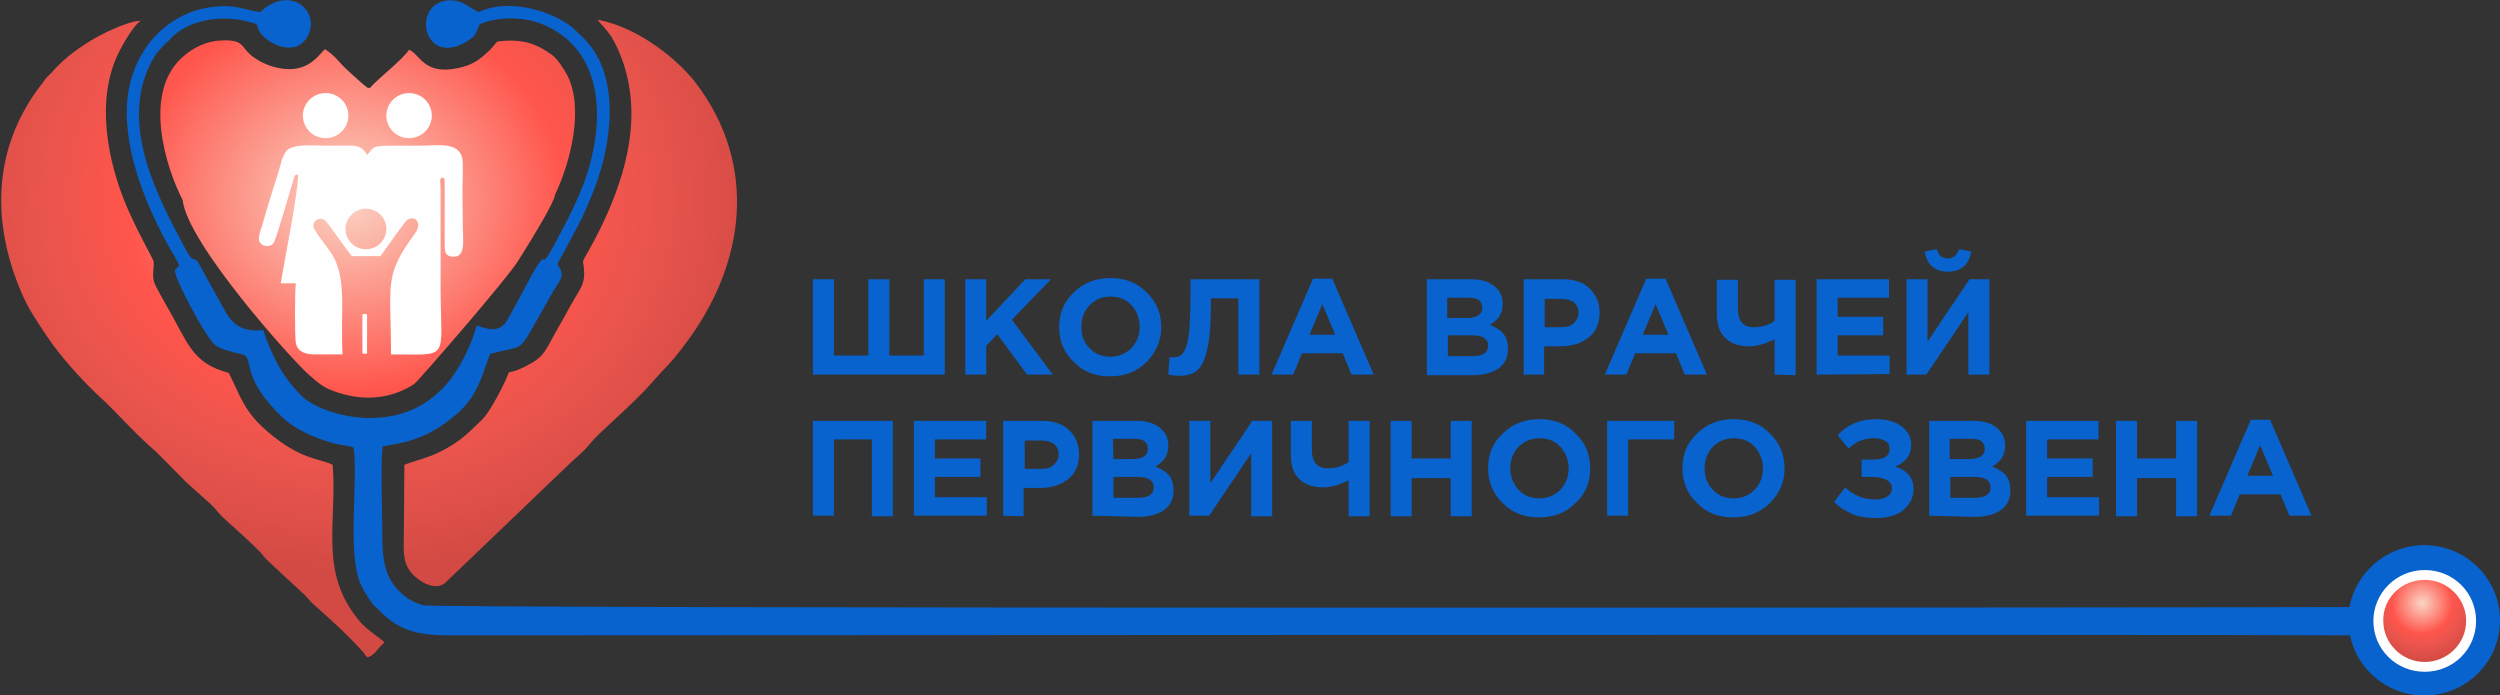 <svg width="399" height="111" viewBox="0 0 399 111" fill="none" xmlns="http://www.w3.org/2000/svg">
<rect x="0" y="0" width="399" height="111" fill="#333333" stroke="none"/>
<g clip-path="url(#clip0_2167_46)">
<path fill-rule="evenodd" clip-rule="evenodd" d="M386.893 87.01C393.599 87.01 399.001 92.362 399.001 99.005C399.001 105.648 393.599 111 386.893 111C381.025 111 376.182 106.848 375.064 101.404C350.942 101.219 76.746 101.404 71.903 101.404C67.059 101.404 63.893 100.85 60.633 97.529C59.329 96.145 60.261 97.529 58.77 95.406C58.305 94.668 57.839 93.93 57.466 93.007C55.417 87.933 57.187 76.491 56.442 71.416C55.324 71.047 54.113 71.047 52.996 70.678C50.108 69.848 47.128 68.556 45.079 66.618C38.746 60.529 40.329 57.761 39.118 56.746C38.653 56.377 36.045 56.192 34.462 55.177C32.971 54.162 27.569 44.013 27.942 43.09L28.594 42.352C28.221 41.429 27.476 40.229 26.917 39.307C23.006 32.294 19.187 22.606 20.491 14.671C21.702 7.289 27.104 1.938 33.903 1.107C37.442 0.646 38.559 1.476 41.54 1.938C46.197 -2.491 51.133 1.661 49.177 5.628C47.221 9.504 42.564 6.736 41.633 5.352C40.515 3.783 41.819 4.06 39.77 3.506C35.486 2.307 30.27 3.137 27.476 5.905C27.104 6.367 26.824 6.551 26.452 6.92C25.334 8.12 25.055 8.212 24.03 10.15C19.001 20.115 25.334 31.741 29.618 39.768C30.922 42.167 30.643 40.783 31.574 41.798L35.672 49.18C36.883 51.486 38.28 53.055 42.006 52.686C43.403 56.838 44.986 59.975 48.059 63.112C50.388 65.419 55.604 66.803 59.236 66.711C64.359 66.618 67.991 64.865 71.064 61.544C73.393 58.96 75.162 55.177 76.094 51.948C78.143 52.686 79.447 52.87 80.564 51.671C81.123 51.117 85.314 42.813 85.966 42.075C87.55 39.953 85.873 44.105 89.599 36.908C90.996 34.324 92.207 31.833 93.324 28.88C96.677 19.377 96.491 8.027 86.618 3.875C83.731 2.676 79.447 2.584 76.559 3.875C76.094 4.983 75.907 5.628 75.162 6.182C67.991 11.257 65.569 1.476 70.785 0.185C73.393 -0.461 74.976 1.292 76.373 1.938C81.03 -0.277 87.363 1.569 90.809 3.968C91.741 4.613 92.393 5.444 93.231 6.182C99.192 12.18 97.609 23.067 94.814 30.264C93.883 32.571 93.138 34.416 92.02 36.446L88.947 42.167C90.251 44.013 89.506 44.474 88.295 46.504C87.457 47.888 86.712 49.364 85.873 50.748C82.613 56.469 83.824 54.992 78.236 56.469C76.746 60.252 76.28 63.389 72.368 66.526C68.829 69.387 66.035 70.494 61.099 71.232C60.726 72.616 61.006 81.843 61.006 83.965C61.006 88.948 61.099 92.269 64.452 95.037C65.197 95.683 66.687 96.421 67.618 96.606C69.76 97.16 355.971 96.975 374.971 96.883C375.996 91.347 380.932 87.01 386.893 87.01Z" fill="#0863CE"/>
<path fill-rule="evenodd" clip-rule="evenodd" d="M88.574 31.094C91.089 25.835 93.231 17.254 90.53 11.995C89.878 10.795 88.946 9.411 88.108 8.765C85.687 7.012 83.358 6.089 79.353 6.643L78.236 7.935C76.746 9.319 75.721 10.334 73.02 10.887C67.618 11.995 67.059 8.673 65.29 7.935C63.986 9.78 60.819 12.087 59.049 14.024C58.956 14.024 58.77 14.024 58.677 14.024C57.652 13.286 56.162 11.81 55.324 11.072C53.927 9.78 53.741 9.134 51.878 7.842C50.946 8.673 49.829 10.611 47.035 10.98C44.613 11.256 42.191 10.334 40.608 9.226C38.28 7.658 39.304 6.274 35.299 6.458C32.878 6.551 30.829 7.658 29.432 8.857C22.446 14.578 26.638 27.127 29.152 31.925C29.897 38.845 46.569 57.391 49.177 59.698C50.667 60.99 51.505 61.912 53.927 62.65C58.956 64.311 63.241 63.204 66.128 61.266C66.687 60.897 81.03 44.381 82.706 41.613C85.5 37.184 88.481 32.202 88.574 31.094ZM100.775 18.177C100.775 29.803 93.138 41.059 93.044 41.705C93.51 44.658 93.138 45.304 91.834 47.426C90.902 48.995 90.064 50.655 89.133 52.224C86.991 55.915 87.084 56.837 84.01 58.406C79.819 60.528 82.241 57.76 80.005 62.097C79.353 63.389 77.956 65.972 76.932 66.987C74.603 69.202 73.579 70.401 70.319 72.062C68.363 73.077 66.407 73.446 64.544 74.184L64.451 85.164C64.451 87.655 64.172 89.685 65.662 91.439C66.407 92.361 69.108 94.483 70.971 93.099L90.53 74.369C91.927 72.985 93.138 72.154 94.442 70.493C95.746 68.925 101.334 64.219 104.035 61.082C106.177 58.591 106.829 58.314 109.437 54.807C118.937 42.167 121.079 26.389 111.02 13.194C108.226 9.596 102.079 4.428 95.373 3.137C95.932 3.967 96.397 4.152 97.608 5.905C99.75 9.596 100.775 13.84 100.775 18.177ZM58.677 104.91C59.981 104.448 59.981 103.71 61.378 102.511C59.422 100.85 58.304 100.481 56.628 98.174C51.04 90.7 53.834 82.95 53.089 74.184C50.853 73.077 48.059 73.446 42.75 68.925C38.932 65.695 38.373 63.204 36.51 59.513C30.549 57.945 29.991 54.623 26.638 48.902C26.079 47.887 25.427 46.78 24.868 45.673C23.937 43.92 24.868 42.351 24.402 41.428C23.285 39.214 22.074 37.092 20.956 34.601C17.603 27.496 15.182 17.439 18.442 9.503C19 8.027 21.236 4.059 22.446 3.321C20.397 3.321 16.02 5.536 14.53 6.458C11.829 8.119 9.966 9.596 8.196 11.626C7.917 11.902 7.917 11.902 7.544 12.271C7.172 12.64 7.172 12.733 6.893 13.102C-0.931 22.975 -1.583 34.693 3.26 46.319C4.471 49.271 5.868 51.209 7.451 53.608C9.687 57.022 13.785 61.451 16.765 64.127C18.721 65.972 21.236 68.832 24.03 71.324C24.589 71.785 24.961 72.154 25.427 72.615L29.711 76.952C30.736 77.875 31.667 78.705 32.691 79.628C33.25 80.089 33.716 80.551 34.182 81.012C34.741 81.658 34.927 81.935 35.579 82.581C37.628 84.426 39.491 86.087 41.446 88.025C41.912 88.486 42.191 89.04 42.75 89.501L48.711 95.037C49.27 95.591 49.549 96.052 50.108 96.513C52.809 98.912 55.79 101.588 58.211 104.356C58.211 104.541 58.397 104.725 58.677 104.91Z" fill="url(#paint0_radial_2167_46)"/>
<path fill-rule="evenodd" clip-rule="evenodd" d="M58.398 33.309C60.167 33.309 61.657 34.693 61.657 36.538C61.657 38.292 60.26 39.768 58.398 39.768C56.628 39.768 55.138 38.384 55.138 36.538C55.138 34.785 56.628 33.309 58.398 33.309ZM52.623 40.045C52.157 39.307 50.015 36.723 50.015 36.077C50.015 35.062 51.133 34.601 51.878 35.154C52.251 35.431 55.417 40.045 56.162 40.875H60.726C61.378 39.953 64.638 35.339 65.01 35.062C66.314 34.324 67.432 35.616 66.221 37.277C61.192 44.105 62.402 45.12 62.402 56.561C71.809 56.561 70.412 57.668 70.319 46.411V30.357C70.319 28.696 70.04 28.696 70.599 28.327C70.971 28.511 70.971 28.327 70.971 29.711V38.569C70.971 39.953 70.878 40.875 72.275 40.968C74.417 41.06 73.858 38.476 73.858 35.431C73.858 33.125 73.765 30.633 73.858 28.327V26.02C73.765 22.421 70.04 23.252 66.966 23.252C65.383 23.252 63.706 23.252 62.123 23.252C58.956 23.252 59.608 23.805 58.584 24.728C58.025 23.805 57.559 23.252 55.976 23.252C54.579 23.252 53.182 23.252 51.785 23.252C50.108 23.252 47.594 22.975 46.197 23.713C45.079 24.267 44.8 26.389 44.427 27.496C43.589 30.172 42.751 32.755 42.005 35.431C41.819 36.169 41.167 37.646 41.353 38.384C41.633 39.399 43.123 39.583 43.682 38.753C44.148 38.015 46.197 30.726 46.755 28.973C47.035 28.142 46.849 27.865 47.594 27.865C47.407 31.833 45.545 40.691 44.8 45.212H47.221C47.035 46.135 47.035 53.977 47.221 54.808C47.594 56.284 48.898 56.561 50.295 56.561C51.971 56.561 52.996 56.561 54.672 56.561C54.3 49.364 55.51 44.012 52.623 40.045Z" fill="#FEFEFE"/>
<path fill-rule="evenodd" clip-rule="evenodd" d="M51.971 14.855C54.02 14.855 55.604 16.516 55.604 18.454C55.604 20.484 53.927 22.052 51.971 22.052C49.922 22.052 48.339 20.392 48.339 18.454C48.339 16.424 50.015 14.855 51.971 14.855Z" fill="#FEFEFE"/>
<path fill-rule="evenodd" clip-rule="evenodd" d="M65.29 14.855C67.339 14.855 68.922 16.516 68.922 18.454C68.922 20.484 67.246 22.052 65.29 22.052C63.241 22.052 61.657 20.392 61.657 18.454C61.657 16.424 63.334 14.855 65.29 14.855Z" fill="#FEFEFE"/>
<path fill-rule="evenodd" clip-rule="evenodd" d="M58.025 50.102H58.398C58.491 50.102 58.584 50.195 58.584 50.287V56.285C58.584 56.377 58.491 56.469 58.398 56.469H58.025C57.932 56.469 57.839 56.377 57.839 56.285V50.287C57.839 50.195 57.932 50.102 58.025 50.102Z" fill="#FEFEFE"/>
<path d="M150.789 44.567V59.791H129.74V44.567H133.093V56.746H138.588V44.567H141.941V56.746H147.436V44.567H150.789ZM154.049 59.791V44.567H157.402V51.21L163.642 44.567H167.74L161.5 51.025L168.02 59.791H163.922L159.172 53.332L157.402 55.178V59.791H154.049ZM183.015 57.761C181.431 59.33 179.476 60.068 177.147 60.068C174.819 60.068 172.863 59.33 171.373 57.761C169.789 56.285 169.044 54.347 169.044 52.225C169.044 50.01 169.789 48.165 171.373 46.689C172.956 45.12 174.912 44.382 177.24 44.382C179.569 44.382 181.525 45.12 183.015 46.689C184.598 48.165 185.343 50.103 185.343 52.225C185.343 54.347 184.505 56.193 183.015 57.761ZM173.887 55.547C174.726 56.469 175.843 56.931 177.24 56.931C178.544 56.931 179.662 56.469 180.593 55.547C181.431 54.624 181.897 53.517 181.897 52.133C181.897 50.841 181.431 49.641 180.593 48.719C179.755 47.796 178.637 47.335 177.24 47.335C175.843 47.335 174.819 47.796 173.887 48.719C173.049 49.641 172.583 50.749 172.583 52.133C172.583 53.517 172.956 54.624 173.887 55.547ZM190 44.567H200.99V59.791H197.637V47.611H193.26V48.719C193.26 51.671 193.074 53.978 192.701 55.639C192.328 57.3 191.863 58.407 191.118 59.053C190.466 59.699 189.441 59.975 188.23 59.975C187.578 59.975 186.927 59.883 186.461 59.791L186.647 57.023C186.833 57.023 187.02 57.023 187.206 57.023C187.672 57.023 188.137 56.931 188.417 56.746C188.696 56.562 189.069 56.1 189.255 55.454C189.534 54.809 189.721 53.886 189.814 52.594C189.907 51.302 190 49.734 190 47.704V44.567ZM202.946 59.791L209.559 44.474H212.632L219.245 59.791H215.706L214.309 56.377H207.789L206.392 59.791H202.946ZM209 53.424H213.098L211.049 48.534L209 53.424ZM227.721 59.791V44.567H234.799C236.569 44.567 237.873 45.028 238.804 45.951C239.549 46.689 239.828 47.519 239.828 48.534C239.828 50.01 239.177 51.025 237.779 51.856C238.711 52.225 239.456 52.686 239.922 53.24C240.387 53.794 240.667 54.624 240.667 55.639C240.667 57.023 240.201 58.038 239.176 58.776C238.152 59.514 236.755 59.883 234.985 59.883H227.721V59.791ZM231.074 50.749H234.147C235.73 50.749 236.569 50.195 236.569 49.088C236.569 48.626 236.382 48.165 236.01 47.888C235.637 47.611 235.078 47.519 234.333 47.519H230.98V50.749H231.074ZM231.074 56.838H235.078C236.662 56.838 237.5 56.285 237.5 55.178C237.5 54.07 236.662 53.517 234.985 53.517H231.074V56.838ZM243.181 59.791V44.567H249.422C251.191 44.567 252.681 45.028 253.706 46.043C254.73 47.058 255.289 48.257 255.289 49.918C255.289 51.579 254.73 52.963 253.52 53.886C252.309 54.809 250.912 55.27 249.049 55.27H246.441V59.791H243.181ZM246.534 52.225H249.235C250.074 52.225 250.726 52.04 251.191 51.579C251.657 51.118 251.936 50.564 251.936 49.918C251.936 49.18 251.657 48.626 251.191 48.257C250.726 47.888 250.074 47.704 249.142 47.704H246.534V52.225ZM256.127 59.791L262.74 44.474H265.814L272.426 59.791H268.887L267.49 56.377H260.971L259.574 59.791H256.127ZM262.181 53.424H266.279L264.23 48.534L262.181 53.424ZM283.23 59.791V54.163C281.647 54.901 280.343 55.27 279.132 55.27C277.549 55.27 276.245 54.809 275.407 53.978C274.476 53.148 274.01 51.856 274.01 50.195V44.659H277.363V49.272C277.363 51.21 278.201 52.225 279.877 52.225C281.275 52.225 282.392 51.856 283.23 51.21V44.659H286.583V59.883L283.23 59.791ZM289.936 59.791V44.567H301.485V47.519H293.289V50.564H300.554V53.517H293.289V56.746H301.578V59.699L289.936 59.791ZM317.505 44.567V59.791H314.152V49.826L307.446 59.791H304.279V44.567H307.632V54.532L314.338 44.567H317.505ZM313.407 42.537C312.755 43.09 311.917 43.367 310.892 43.367C309.868 43.367 309.029 43.09 308.377 42.537C307.726 41.983 307.353 41.153 307.167 40.138L309.123 39.769C309.402 40.783 309.961 41.245 310.892 41.245C311.73 41.245 312.289 40.783 312.662 39.769L314.618 40.138C314.431 41.153 314.059 41.983 313.407 42.537ZM129.74 82.305V67.172H142.5V82.397H139.147V70.125H133.093V82.305H129.74ZM145.853 82.305V67.172H157.402V70.125H149.206V73.17H156.471V76.123H149.206V79.352H157.495V82.305H145.853ZM160.103 82.305V67.172H166.343C168.113 67.172 169.603 67.634 170.627 68.649C171.652 69.664 172.211 70.863 172.211 72.524C172.211 74.185 171.652 75.569 170.441 76.492C169.23 77.414 167.833 77.876 165.971 77.876H163.363V82.397L160.103 82.305ZM163.549 74.831H166.25C167.088 74.831 167.74 74.646 168.206 74.185C168.672 73.724 168.951 73.17 168.951 72.524C168.951 71.786 168.672 71.232 168.206 70.863C167.74 70.494 167.088 70.31 166.157 70.31H163.549V74.831ZM174.353 82.305V67.172H181.431C183.201 67.172 184.505 67.634 185.436 68.557C186.181 69.295 186.461 70.125 186.461 71.14C186.461 72.616 185.809 73.631 184.412 74.462C185.343 74.831 186.088 75.292 186.554 75.846C187.02 76.4 187.299 77.23 187.299 78.245C187.299 79.629 186.833 80.644 185.809 81.382C184.784 82.12 183.387 82.489 181.618 82.489L174.353 82.305ZM177.706 73.262H180.779C182.363 73.262 183.201 72.709 183.201 71.602C183.201 71.14 183.015 70.679 182.642 70.402C182.27 70.125 181.711 70.033 180.966 70.033H177.613L177.706 73.262ZM177.706 79.444H181.711C183.294 79.444 184.132 78.891 184.132 77.784C184.132 76.676 183.294 76.123 181.618 76.123H177.706V79.444ZM203.039 67.172V82.397H199.686V72.34L192.98 82.305H189.814V67.172H193.167V77.138L199.873 67.172H203.039ZM215.24 82.305V76.676C213.657 77.414 212.353 77.784 211.142 77.784C209.559 77.784 208.255 77.322 207.417 76.492C206.485 75.661 206.02 74.37 206.02 72.709V67.172H209.373V71.786C209.373 73.724 210.211 74.739 211.887 74.739C213.284 74.739 214.402 74.37 215.24 73.724V67.172H218.593V82.397H215.24V82.305ZM221.946 82.305V67.172H225.299V73.17H231.539V67.172H234.892V82.397H231.539V76.307H225.299V82.397H221.946V82.305ZM251.471 80.275C249.887 81.843 247.931 82.582 245.603 82.582C243.275 82.582 241.319 81.843 239.828 80.275C238.245 78.799 237.5 76.861 237.5 74.739C237.5 72.524 238.245 70.679 239.828 69.203C241.412 67.634 243.368 66.896 245.696 66.896C248.025 66.896 249.98 67.634 251.471 69.203C253.054 70.679 253.799 72.616 253.799 74.739C253.799 76.953 253.054 78.799 251.471 80.275ZM242.343 78.153C243.181 79.075 244.299 79.537 245.696 79.537C247 79.537 248.118 79.075 249.049 78.153C249.887 77.23 250.353 76.123 250.353 74.739C250.353 73.447 249.887 72.247 249.049 71.325C248.211 70.402 247.093 69.941 245.696 69.941C244.392 69.941 243.275 70.402 242.343 71.325C241.505 72.247 241.039 73.355 241.039 74.739C241.039 76.03 241.505 77.23 242.343 78.153ZM259.853 70.125V82.305H256.5V67.172H267.211V70.125C267.118 70.125 259.853 70.125 259.853 70.125ZM282.485 80.275C280.902 81.843 278.946 82.582 276.618 82.582C274.289 82.582 272.333 81.843 270.843 80.275C269.26 78.799 268.515 76.861 268.515 74.739C268.515 72.524 269.26 70.679 270.843 69.203C272.426 67.634 274.382 66.896 276.711 66.896C279.039 66.896 280.995 67.634 282.485 69.203C284.069 70.679 284.814 72.616 284.814 74.739C284.814 76.953 283.976 78.799 282.485 80.275ZM273.358 78.153C274.196 79.075 275.314 79.537 276.711 79.537C278.108 79.537 279.132 79.075 280.064 78.153C280.902 77.23 281.368 76.123 281.368 74.739C281.368 73.447 280.902 72.247 280.064 71.325C279.226 70.402 278.108 69.941 276.711 69.941C275.407 69.941 274.289 70.402 273.358 71.325C272.52 72.247 272.054 73.355 272.054 74.739C272.054 76.03 272.426 77.23 273.358 78.153ZM299.436 66.896C301.113 66.896 302.417 67.265 303.441 68.003C304.466 68.741 305.025 69.756 305.025 70.956C305.025 72.616 304.186 73.724 302.51 74.462C304.466 75.108 305.397 76.307 305.397 78.06C305.397 79.352 304.838 80.459 303.814 81.382C302.789 82.212 301.299 82.674 299.529 82.674C297.946 82.674 296.642 82.489 295.618 82.028C294.593 81.567 293.569 81.013 292.73 80.09L294.5 77.784C295.804 79.075 297.48 79.721 299.343 79.721C300.088 79.721 300.74 79.537 301.206 79.26C301.672 78.891 301.951 78.522 301.951 77.968C301.951 77.322 301.672 76.953 301.113 76.584C300.554 76.307 299.809 76.123 298.877 76.123H297.108V73.355H298.877C300.74 73.355 301.578 72.801 301.578 71.602C301.578 71.048 301.392 70.679 300.927 70.402C300.461 70.125 299.902 69.941 299.157 69.941C297.48 69.941 296.083 70.494 295.059 71.602L293.289 69.479C294.873 67.726 296.922 66.896 299.436 66.896ZM307.912 82.305V67.172H314.99C316.76 67.172 318.064 67.634 318.995 68.557C319.74 69.295 320.02 70.125 320.02 71.14C320.02 72.616 319.368 73.631 317.971 74.462C318.902 74.831 319.647 75.292 320.113 75.846C320.578 76.4 320.858 77.23 320.858 78.245C320.858 79.629 320.392 80.644 319.368 81.382C318.343 82.12 316.946 82.489 315.176 82.489L307.912 82.305ZM311.265 73.262H314.338C315.922 73.262 316.76 72.709 316.76 71.602C316.76 71.14 316.574 70.679 316.201 70.402C315.828 70.125 315.27 70.033 314.525 70.033H311.172V73.262H311.265ZM311.265 79.444H315.27C316.853 79.444 317.691 78.891 317.691 77.784C317.691 76.676 316.853 76.123 315.176 76.123H311.265V79.444ZM323.373 82.305V67.172H334.922V70.125H326.726V73.17H333.99V76.123H326.726V79.352H335.015V82.305H323.373ZM337.716 82.305V67.172H341.069V73.17H347.309V67.172H350.662V82.397H347.309V76.307H341.069V82.397H337.716V82.305ZM352.618 82.305L359.23 66.988H362.304L368.917 82.305H365.377L363.98 78.891H357.461L356.064 82.305H352.618ZM358.672 75.938H362.77L360.721 71.048L358.672 75.938Z" fill="#0863CE"/>
<path fill-rule="evenodd" clip-rule="evenodd" d="M386.986 90.978C391.55 90.978 395.182 94.576 395.182 99.097C395.182 103.618 391.55 107.217 386.986 107.217C382.422 107.217 378.79 103.618 378.79 99.097C378.79 94.668 382.422 90.978 386.986 90.978Z" fill="#FEFEFE"/>
<path fill-rule="evenodd" clip-rule="evenodd" d="M386.986 92.546C390.618 92.546 393.599 95.499 393.599 99.097C393.599 102.696 390.618 105.648 386.986 105.648C383.354 105.648 380.373 102.696 380.373 99.097C380.28 95.499 383.26 92.546 386.986 92.546Z" fill="url(#paint1_radial_2167_46)"/>
</g>
<defs>
<radialGradient id="paint0_radial_2167_46" cx="0" cy="0" r="1" gradientUnits="userSpaceOnUse" gradientTransform="translate(55.273 31.706) scale(74.7 66.35)">
<stop stop-color="#FAD5C5"/>
<stop offset="0.468" stop-color="#FF554C"/>
<stop offset="0.643" stop-color="#EA554D"/>
<stop offset="0.79" stop-color="#DD4F48"/>
<stop offset="0.903" stop-color="#D24A43"/>
</radialGradient>
<radialGradient id="paint1_radial_2167_46" cx="0" cy="0" r="1" gradientUnits="userSpaceOnUse" gradientTransform="translate(386.557 96.257) scale(10.297 10.475)">
<stop stop-color="#FAD5C5"/>
<stop offset="0.468" stop-color="#FF554C"/>
<stop offset="0.643" stop-color="#EA554D"/>
<stop offset="0.79" stop-color="#DD4F48"/>
<stop offset="0.903" stop-color="#D24A43"/>
</radialGradient>
<clipPath id="clip0_2167_46">
<rect width="399" height="111" fill="white"/>
</clipPath>
</defs>
</svg>
